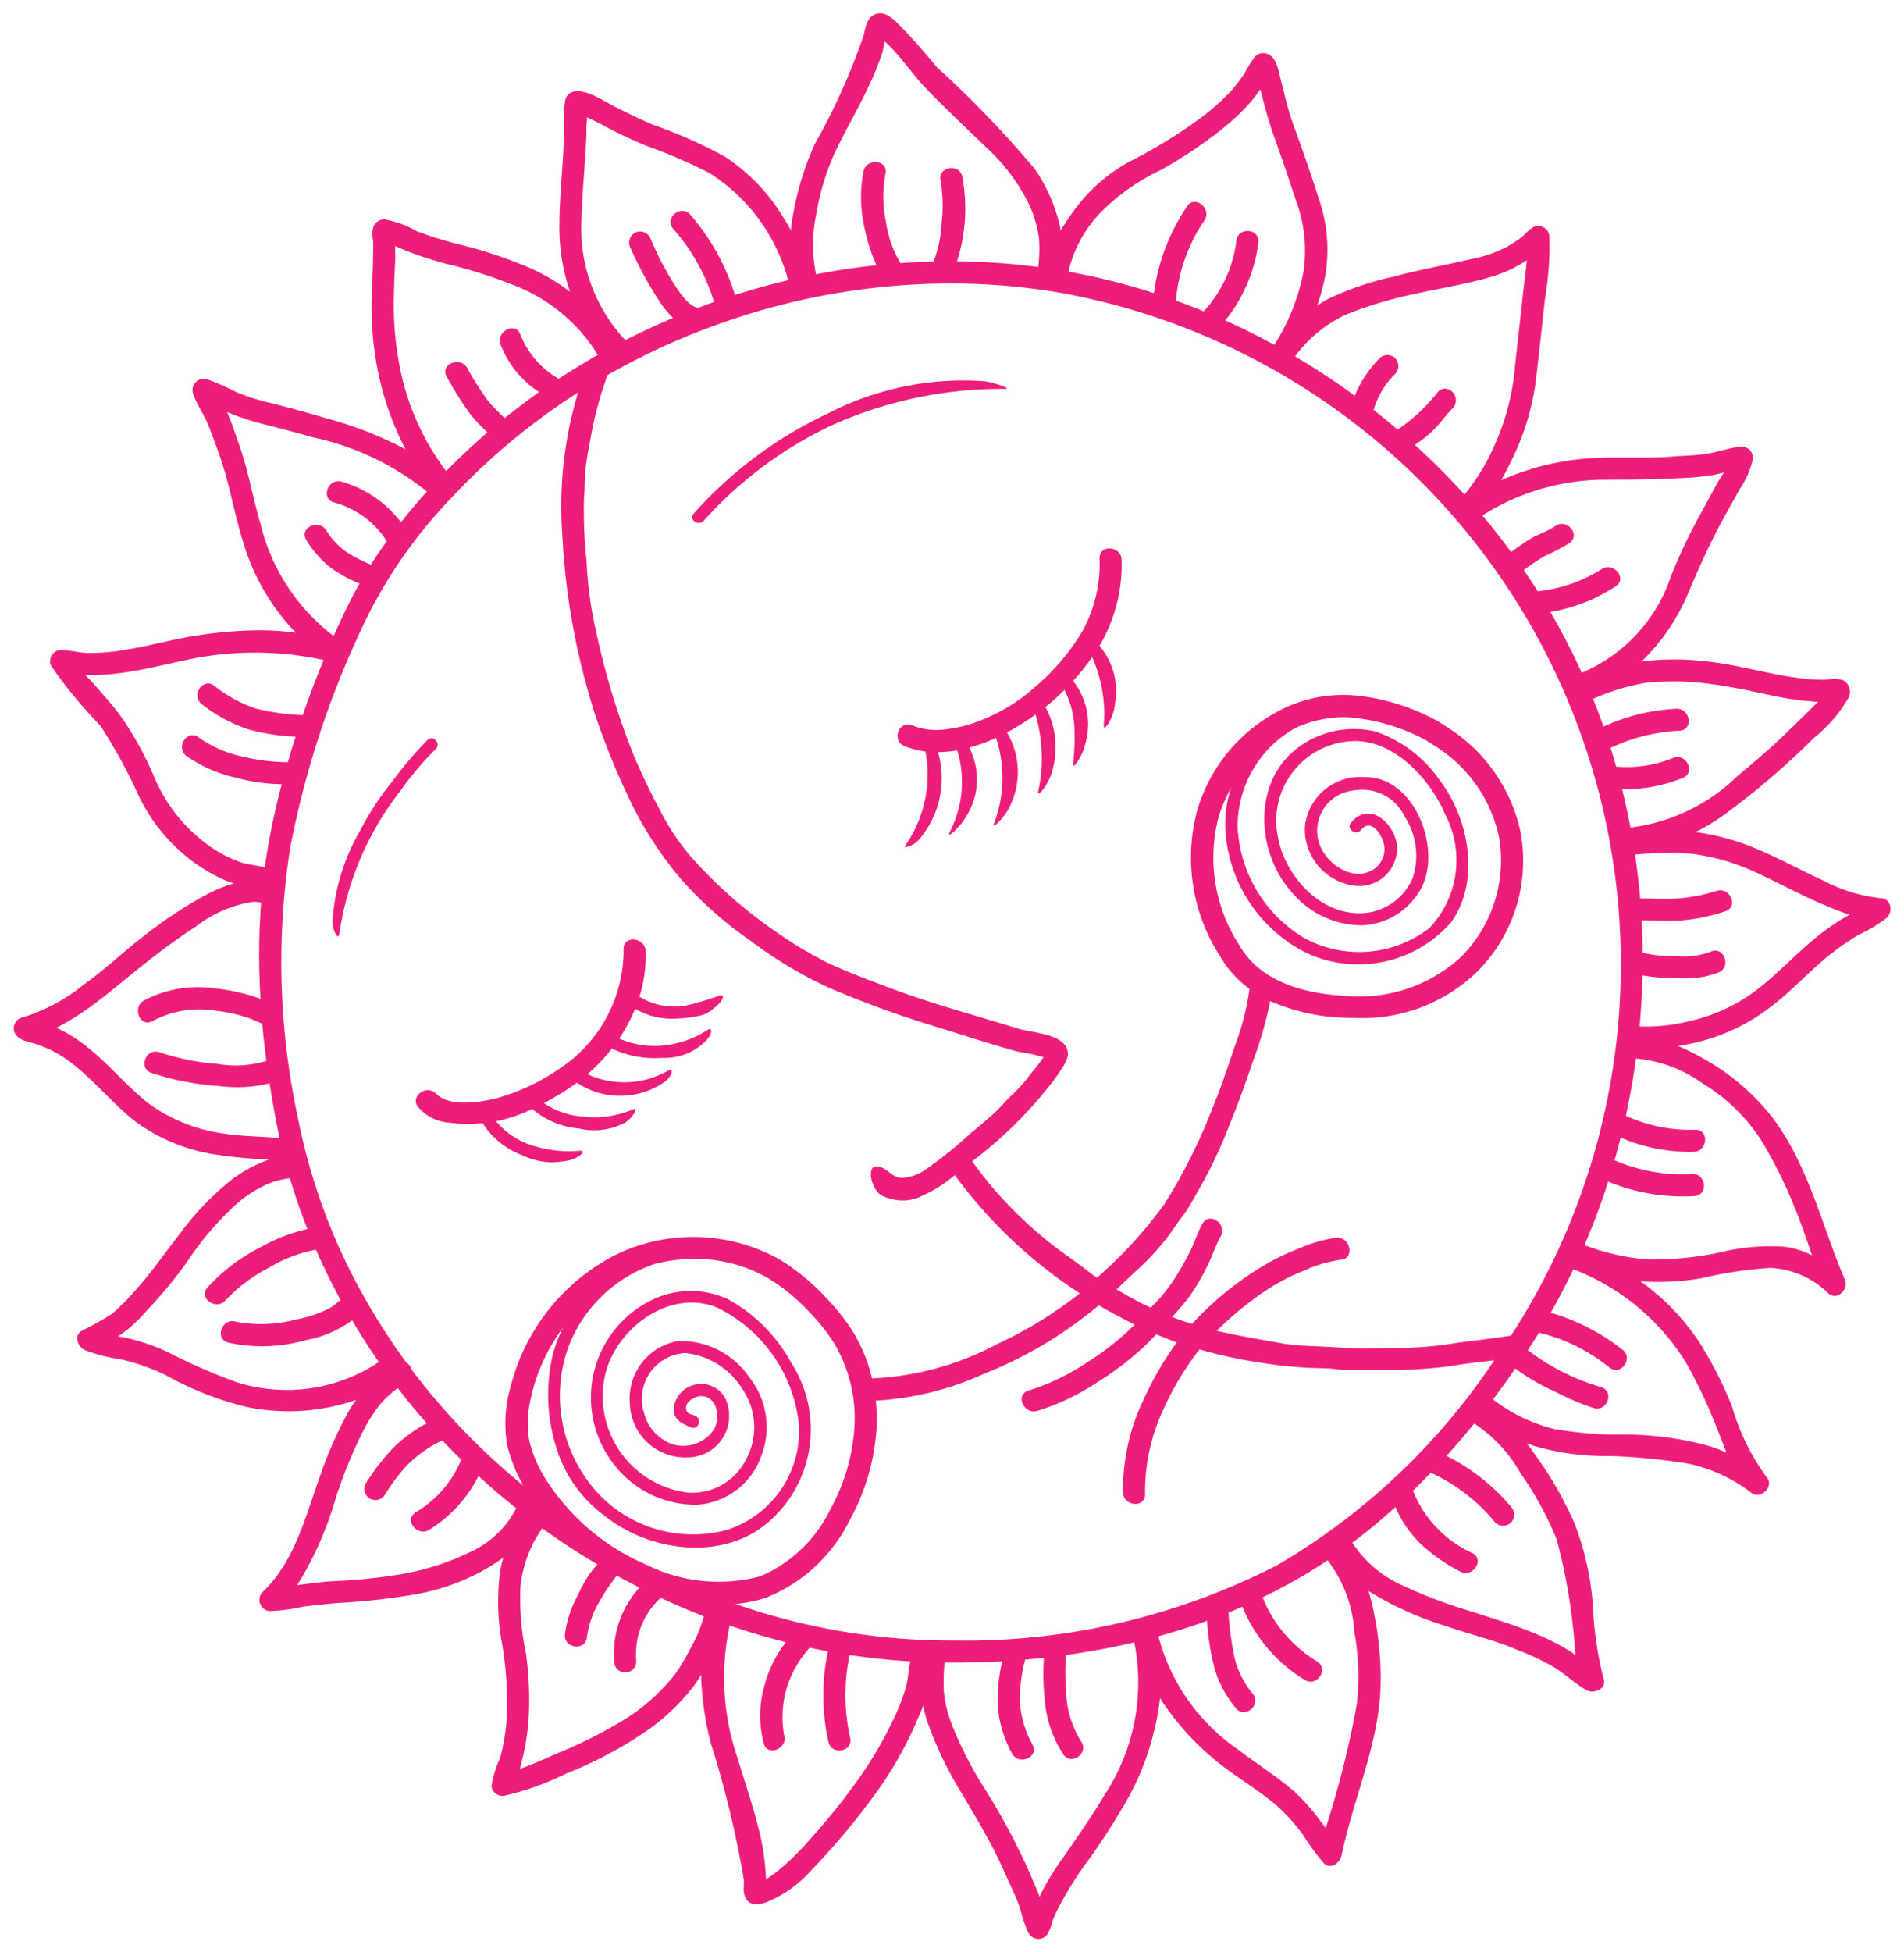 <svg xmlns="http://www.w3.org/2000/svg" width="71.183" height="72.961" viewBox="0 0 71.183 72.961"><defs><style>.a{fill:#ed1e79;stroke:rgba(0,0,0,0);}</style></defs><path class="a" d="M37.938,71.726c-.205-.4-.274-.885-.459-1.3s-.386-.854-.58-1.279c-.416-.907-.935-1.742-1.434-2.6a13.45,13.45,0,0,1-1.334-2.8,4.362,4.362,0,0,1-.122-.507c-.084.221-.177.439-.273.656A14.218,14.218,0,0,1,32.5,66.144a26.727,26.727,0,0,1-2.658,3.234,4.547,4.547,0,0,1-1.662,1.2c-.289.105-.641.182-.818-.152a.839.839,0,0,1-.06-.419c0-.1.006-.212,0-.315,0,.048-.006.1-.021-.073a38.355,38.355,0,0,0-1.215-4.977,11.511,11.511,0,0,1-.356-2.345c0-.071,0-.139,0-.209l-.19.3a7.847,7.847,0,0,1-2.047,1.931,15.1,15.1,0,0,1-2.811,1.462,10.331,10.331,0,0,1-2.314.831.419.419,0,0,1-.479-.339,3.653,3.653,0,0,1,.318-1.06,7.637,7.637,0,0,0,.254-1.58,13.11,13.11,0,0,0-.164-2.622,8.7,8.7,0,0,1-.087-2.794,4.843,4.843,0,0,1,.119-.5,8.027,8.027,0,0,1-3.247,1.361,23.988,23.988,0,0,1-2.885.328c-.464.033-.926.086-1.388.145a6.2,6.2,0,0,1-1.226.159.42.42,0,0,1-.23-.732c1.177-1.137,1.565-2.758,2.105-4.253A15.5,15.5,0,0,1,12.5,52.294a4.989,4.989,0,0,1,.308-.477,7.7,7.7,0,0,1-4.141.255A12.082,12.082,0,0,1,5.7,50.9a7.746,7.746,0,0,0-1.68-.595,6.3,6.3,0,0,1-1.363-.35c-.247-.121-.417-.515-.125-.708A12.965,12.965,0,0,0,3.686,48.6a8.705,8.705,0,0,0,.9-.912c.61-.674,1.108-1.421,1.673-2.131a10.333,10.333,0,0,1,1.929-1.994,5.153,5.153,0,0,1,1.365-.728,16.881,16.881,0,0,1-2.094-.2,6.841,6.841,0,0,1-2.848-1.176c-.858-.66-1.534-1.514-2.383-2.183a4.4,4.4,0,0,0-1.471-.781c-.279-.085-.56-.11-.714-.392a.419.419,0,0,1,.309-.582,6.854,6.854,0,0,0,2.286-1.232C3.412,35.739,4.1,35.076,4.85,34.5a16.3,16.3,0,0,1,2.356-1.562,5.533,5.533,0,0,1,1.024-.422c-.1-.032-.2-.067-.3-.108a6.144,6.144,0,0,1-1.287-.752,6.659,6.659,0,0,1-1.961-2.406,19.606,19.606,0,0,0-1.44-2.631A17.325,17.325,0,0,1,1.4,24.381a.42.42,0,0,1,.414-.586c.339.011.666.109,1.011.112a8.045,8.045,0,0,0,1.322-.115c.926-.143,1.831-.412,2.759-.548a15.816,15.816,0,0,1,2.315-.188,10.4,10.4,0,0,1,1.332.092A8.213,8.213,0,0,1,8.6,19.814c-.345-1.084-.52-2.22-.9-3.292-.133-.379-.27-.758-.419-1.13-.157-.392-.423-.756-.559-1.152a.422.422,0,0,1,.518-.563,11.162,11.162,0,0,1,1.121.494,8.145,8.145,0,0,0,1.226.388c.719.173,1.429.377,2.139.585a13.917,13.917,0,0,1,2.928,1.15,11.074,11.074,0,0,1-1.076-3.151,12.366,12.366,0,0,1-.185-2.71c.016-.424.039-.848.046-1.27,0-.229.014-.462,0-.689a1,1,0,0,1,.014-.5.441.441,0,0,1,.427-.272,3.787,3.787,0,0,1,1.2.444,14.489,14.489,0,0,0,1.534.481,17.081,17.081,0,0,1,2.615.858,7.407,7.407,0,0,1,1.576.923,7.413,7.413,0,0,1-.4-2.426c0-.913.09-1.824.143-2.734.022-.4.021-.8.045-1.2a2.948,2.948,0,0,1,.044-.854.419.419,0,0,1,.32-.27c.492-.077,1.071.333,1.49.548.5.257,1,.5,1.52.716a17.488,17.488,0,0,1,2.626,1.17A7.1,7.1,0,0,1,28.78,7.63q.147.232.278.47a11.007,11.007,0,0,1,.886-3.194A24.209,24.209,0,0,0,31.786.813c.068-.311.131-.7.479-.793.29-.082.516.108.722.289a22.323,22.323,0,0,1,1.526,1.7A39.647,39.647,0,0,1,38.165,5.8a6.181,6.181,0,0,1,.918,2,2.9,2.9,0,0,1,.064.321,8.65,8.65,0,0,1,.622-.915,6.258,6.258,0,0,1,1.985-1.681,18.387,18.387,0,0,0,2.6-1.594A8.559,8.559,0,0,0,45.52,2.9a6.3,6.3,0,0,0,.5-.655,5.308,5.308,0,0,1,.354-.581.432.432,0,0,1,.481-.155c.372.129.428.618.515.949.146.552.262,1.122.459,1.659.338.919.663,1.848.958,2.782a5.848,5.848,0,0,1,.25,2.924,8.031,8.031,0,0,1-.3,1.1q.17-.116.355-.22a10.889,10.889,0,0,1,2.5-.86c.942-.256,1.907-.427,2.857-.648a4.934,4.934,0,0,0,1.375-.465c.167-.1.332-.2.49-.312s.266-.267.427-.376a.42.42,0,0,1,.675.249,11.973,11.973,0,0,1-.164,2.39c-.111.994-.214,1.989-.332,2.982a9.408,9.408,0,0,1-.882,2.973c-.128.262-.267.54-.42.813a9.76,9.76,0,0,1,3.536-.832c.41-.019.822-.016,1.232-.014.533,0,1.066.005,1.6-.036.455-.038.905-.035,1.357-.113.4-.067.809-.217,1.2-.253a.421.421,0,0,1,.484.445,3.2,3.2,0,0,1-.481,1.116c-.238.435-.486.859-.72,1.3-.447.839-.829,1.687-1.2,2.561a7.611,7.611,0,0,1-1.763,2.6,10.062,10.062,0,0,1,2.379-.009c1.468.146,2.9.674,4.383.693.07,0,.153-.008.239-.016a.939.939,0,0,1,.589.062.5.5,0,0,1,.152.616,5.172,5.172,0,0,1-1.287,1.5,29.09,29.09,0,0,1-3.326,2.854,8.12,8.12,0,0,1-1.107.675h0a9.025,9.025,0,0,1,2.343.653c.851.361,1.657.813,2.5,1.191a5.79,5.79,0,0,0,2.079.626c.391.01.462.5.23.732a5.233,5.233,0,0,1-1.025.62,9.877,9.877,0,0,0-1.244.871c-.756.635-1.427,1.379-2.232,1.956a7.259,7.259,0,0,1-2.779,1.247c-.175.036-.353.068-.529.1a8.075,8.075,0,0,1,1,.5A8.464,8.464,0,0,1,65.782,41.3c1.337,1.789,1.822,4.015,2.685,6.03.151.351-.283.791-.613.515a3.327,3.327,0,0,0-2.17-.959,15.068,15.068,0,0,0-2.568.384,9.611,9.611,0,0,1-2.291.118,8.708,8.708,0,0,1,2.2,2.278,14.761,14.761,0,0,1,1.223,2.4,8.335,8.335,0,0,0,1.276,2.618c.331.34-.184.876-.553.608A5.923,5.923,0,0,0,62.609,54.2a22.886,22.886,0,0,0-2.932-.285,9.5,9.5,0,0,1-2.828-.376c-.091-.031-.181-.066-.273-.1.1.129.191.259.279.387a13.917,13.917,0,0,1,1.492,2.579,10.667,10.667,0,0,1,.7,3.116,13.325,13.325,0,0,0,.4,2.734c.114.376-.373.563-.644.41-.419-.238-.784-.592-1.2-.85a9.915,9.915,0,0,0-1.35-.642c-.877-.378-1.828-.594-2.731-.911a12.318,12.318,0,0,1-2.866-1.3,7.6,7.6,0,0,1,.2.8A11.994,11.994,0,0,1,51.1,62.7c-.112,2.109-1.028,4.09-1.451,6.142-.054.263-.391.539-.65.306a7.845,7.845,0,0,1-.773-1.053,7.458,7.458,0,0,0-1.029-1.14c-.736-.624-1.587-1.091-2.322-1.717a9.861,9.861,0,0,1-2.014-2.276,10.145,10.145,0,0,1-1.14,3.64,24.437,24.437,0,0,1-1.649,2.567,12.876,12.876,0,0,0-.892,1.415,6.53,6.53,0,0,0-.328.679,1.853,1.853,0,0,1-.2.524.414.414,0,0,1-.338.175A.425.425,0,0,1,37.938,71.726Zm-3.156-8.978a4.7,4.7,0,0,0,.257,1.1,13.933,13.933,0,0,0,1.346,2.62,26.088,26.088,0,0,1,1.365,2.507c.187.383.348.786.517,1.178.034.076.061.156.088.236.041-.085.084-.17.125-.254a9.82,9.82,0,0,1,.771-1.228c.532-.771,1.067-1.535,1.546-2.339A7.66,7.66,0,0,0,41.9,60.88c-.873.205-1.73.36-2.554.473a10.154,10.154,0,0,0,.013,1.526,3.681,3.681,0,0,0,.536,1.677c.335.417-.3.951-.634.534a4.362,4.362,0,0,1-.7-1.959,9.294,9.294,0,0,1-.041-1.674c-.237.027-.472.049-.7.069a6,6,0,0,0-.2,1.509,3.776,3.776,0,0,0,.471,1.662c.262.465-.495.807-.756.345a4.389,4.389,0,0,1-.545-1.846,6.341,6.341,0,0,1,.174-1.61c-.643.037-1.251.052-1.814.052l-.344,0A7.791,7.791,0,0,0,34.781,62.748Zm-7.709,2.468c.26.871.56,1.732.777,2.615a8.648,8.648,0,0,1,.237,1.293c.014.161.026.319.038.476a.968.968,0,0,1,0,.141,5.279,5.279,0,0,0,.7-.536,10,10,0,0,0,1.025-1.05,22.907,22.907,0,0,0,1.557-1.92,14.568,14.568,0,0,0,1.462-2.425,7.947,7.947,0,0,0,.485-1.22c.092-.328.1-.67.172-1q-1.137-.066-2.268-.238a7.227,7.227,0,0,0,.022,3.1c.109.524-.709.662-.817.139a8.047,8.047,0,0,1-.02-3.374q-.339-.065-.679-.136a3.973,3.973,0,0,0-.886,1.6,3.868,3.868,0,0,0-.074,1.647c.167.5-.585.851-.754.345a4.118,4.118,0,0,1,.028-2.2,4.517,4.517,0,0,1,.795-1.6q-1.056-.265-2.1-.622A9.215,9.215,0,0,0,27.072,65.216ZM42.8,60.653a7.424,7.424,0,0,0,2.969,4.226c.706.542,1.459,1.006,2.131,1.592a7.669,7.669,0,0,1,.967,1.1c.064.084.128.165.188.249A34.977,34.977,0,0,0,50.216,63.2a9.317,9.317,0,0,0-.089-2.712,4.913,4.913,0,0,0-1-2.676q-.733.491-1.485.9-.47.257-.946.485a4.955,4.955,0,0,0,2.043,2.4c.451.289-.023.97-.472.682a5.694,5.694,0,0,1-2.324-2.732c-.174.076-.348.149-.522.22a11.881,11.881,0,0,0,.223,1.67,3.319,3.319,0,0,0,.688,1.365c.33.419-.306.953-.636.534a4.112,4.112,0,0,1-.791-1.464,9.36,9.36,0,0,1-.286-1.8C44.009,60.3,43.4,60.487,42.8,60.653ZM18.951,58.787a9.977,9.977,0,0,0,.205,2.5,12.617,12.617,0,0,1,.1,2.479,8.956,8.956,0,0,1-.226,1.441c-.031.136-.065.267-.1.4.478-.164.955-.386,1.386-.575a16.93,16.93,0,0,0,2.492-1.251,7.308,7.308,0,0,0,1.937-1.73,7.544,7.544,0,0,0,.586-.994,4.586,4.586,0,0,0,.467-1.129l.006-.025q-.814-.315-1.61-.686a2.848,2.848,0,0,0-.916,2.314.415.415,0,0,1-.818.139,3.688,3.688,0,0,1,.941-2.838q-.427-.215-.847-.447a7.761,7.761,0,0,0-.693,1.045,3.5,3.5,0,0,0-.423,1.238c-.027.535-.854.461-.827-.072a4.076,4.076,0,0,1,.469-1.446,5.629,5.629,0,0,1,.429-.786c.093-.14.209-.265.315-.4-.708-.419-1.4-.87-2.057-1.348A4.614,4.614,0,0,0,18.951,58.787Zm31.1-1.634a4.336,4.336,0,0,0,1.907,1.613,17.747,17.747,0,0,0,2.355.9c.9.292,1.8.551,2.669.928a7.58,7.58,0,0,1,1.223.628c.064.041.124.085.185.129a21.962,21.962,0,0,0-.7-4.323,12.562,12.562,0,0,0-1.363-2.487A5.367,5.367,0,0,0,54.608,52.7q-.51.629-1.036,1.211a7.59,7.59,0,0,1,2.441,1.937.415.415,0,0,1-.636.533,6.728,6.728,0,0,0-2.335-1.814.453.453,0,0,1-.055-.03q-.331.347-.668.674a4.286,4.286,0,0,0,2.228,2.335c.467.262-.011.941-.472.683a6.571,6.571,0,0,1-1.444-1.007,4.171,4.171,0,0,1-.967-1.4Q50.874,56.538,50.055,57.153ZM40.307,48.5a15.547,15.547,0,0,1-4.03,2.345,11.214,11.214,0,0,1-4.041,1,6.737,6.737,0,0,1,.032.963,8.106,8.106,0,0,1-1,3.489,5.975,5.975,0,0,1-3.1,2.9,4.728,4.728,0,0,1-1.183.246A24.383,24.383,0,0,0,34.3,60.8c.283.008.571.012.855.012a25.532,25.532,0,0,0,12.09-2.818,24.788,24.788,0,0,0,8.112-7.654c-.55.065-1.1.125-1.645.217a17.649,17.649,0,0,1-2.489.144c-.227.007-.454,0-.68,0-.2,0-.394,0-.591,0a4.3,4.3,0,0,1-.54-.034,4.274,4.274,0,0,0-.537-.033,15.5,15.5,0,0,1-2.208-.2,17.675,17.675,0,0,1-2.273-.485l-.058-.017c-.223.279-.43.594-.617.88a10.777,10.777,0,0,0-.731,1.363,7.154,7.154,0,0,0-.683,3.166c.006.535-.819.456-.827-.072a7.789,7.789,0,0,1,.765-3.454,12.134,12.134,0,0,1,1.247-2.146c-.257-.092-.513-.194-.766-.3l-.365.371a11.449,11.449,0,0,1-1.878,1.444,8.7,8.7,0,0,1-2.2,1.044c-.5.16-.853-.593-.345-.755a8.452,8.452,0,0,0,2.174-1.039,10.272,10.272,0,0,0,1.724-1.348c.026-.029.055-.056.082-.084q-.682-.329-1.337-.715C40.488,48.352,40.4,48.422,40.307,48.5ZM13.7,51.991a6.027,6.027,0,0,0-.66,1.049,17.758,17.758,0,0,0-1,2.466A12.9,12.9,0,0,1,10.6,58.748c.068-.013.137-.026.2-.033.382-.05.768-.1,1.15-.122a20.969,20.969,0,0,0,2.613-.274,9.585,9.585,0,0,0,2.55-.835,3.563,3.563,0,0,0,1.636-1.539.432.432,0,0,1,.044-.077c-.485-.387-.957-.788-1.41-1.205a5.064,5.064,0,0,1-1.826,2c-.437.3-.973-.335-.534-.636a4.092,4.092,0,0,0,1.713-1.972c-.239-.236-.474-.477-.706-.721a4.537,4.537,0,0,0-1.351.962,7.429,7.429,0,0,0-.823,1.109.416.416,0,0,1-.683-.472,8.413,8.413,0,0,1,.973-1.272,5.317,5.317,0,0,1,1.3-.969c-.375-.427-.737-.866-1.081-1.315A3.9,3.9,0,0,0,13.7,51.991Zm5.7-.468a4.107,4.107,0,0,0-.122,1.809,4.907,4.907,0,0,0,.491,1.241l.017.032a8.353,8.353,0,0,0,3.866,3.37,6.068,6.068,0,0,0,4.246.441A5.134,5.134,0,0,0,30.54,55.9a7.267,7.267,0,0,0,.9-3.128,5.474,5.474,0,0,0-.77-3.083,6.944,6.944,0,0,0-.869-1.1,7.352,7.352,0,0,0-1.56-1.3,5.459,5.459,0,0,0-2.792-.74,5.97,5.97,0,0,0-1.462.184A5.228,5.228,0,0,0,20.7,49.964a5.379,5.379,0,0,0,1.189,5.387,4.874,4.874,0,0,0,4.784,1.325,3.883,3.883,0,0,0,2.687-3.938,5.488,5.488,0,0,0-3.048-4.364c-1.792-.743-3.81.791-4.2,2.532A3.627,3.627,0,0,0,25.2,55.281a2.251,2.251,0,0,0,2.182-1.232,2.527,2.527,0,0,0-.152-2.662,2.839,2.839,0,0,0-2.122-1.318,1.713,1.713,0,0,0-1.535,2.241,1.66,1.66,0,0,0,1.072,1.168,1.38,1.38,0,0,0,1.54-.556c.251-.446.123-1.272-.508-1.243-.218.011-.578.208-.533.484.034.2.184.179.339.248.27.121.115.556-.156.435-.368-.165-.687-.287-.64-.769a1.033,1.033,0,0,1,1.916-.33,1.551,1.551,0,0,1-1.356,2.218,2.073,2.073,0,0,1-2.206-1.991,2.183,2.183,0,0,1,1.8-2.355,3.1,3.1,0,0,1,2.649,1.333,2.993,2.993,0,0,1,.476,2.931,2.735,2.735,0,0,1-2.42,1.855,3.855,3.855,0,0,1-2.976-1.357,4.058,4.058,0,0,1,1.107-6.2,3.335,3.335,0,0,1,3.039-.122,6,6,0,0,1,2.365,2.386,4.58,4.58,0,0,1-.859,5.94c-1.719,1.491-4.469,1.1-6.133-.242A4.933,4.933,0,0,1,20.262,53.5a6.493,6.493,0,0,1-.113-3.317,5.071,5.071,0,0,1,.4-1.078A7.025,7.025,0,0,0,19.391,51.523ZM16.333,18.146a18.073,18.073,0,0,0-3.045,4.279,34.317,34.317,0,0,0-2.942,8.743,27.616,27.616,0,0,0,.3,10.182,22.354,22.354,0,0,0,2.81,7.222q.568.95,1.225,1.848a.47.47,0,0,1,.206.277,25.172,25.172,0,0,0,4.166,4.32l-.021-.04-.016-.032a5.611,5.611,0,0,1-.565-1.457,4.912,4.912,0,0,1,.134-2.174,7.636,7.636,0,0,1,3.863-4.886,6.617,6.617,0,0,1,6.213.156A8.242,8.242,0,0,1,30.4,48.027a7.73,7.73,0,0,1,.971,1.228,5.965,5.965,0,0,1,.723,1.761,10.941,10.941,0,0,0,4.688-1.289,15.282,15.282,0,0,0,3.08-1.892,17.857,17.857,0,0,1-4.673-4.416,5.14,5.14,0,0,1-1.449.869,1.633,1.633,0,0,1-1.012-.006.859.859,0,0,1-.379-.178c-.341-.351-.467-1.154.041-.994.317.1.436.366.79.415a1.731,1.731,0,0,0,.967-.351,15.215,15.215,0,0,0,1.619-1.308c.267-.216.527-.439.786-.665.3-.257.535-.56.822-.824a5.276,5.276,0,0,0,.652-.748,6.527,6.527,0,0,0,.482-.616,5.982,5.982,0,0,0-.92-.2c-.325-.081-.65-.182-.97-.276-.664-.2-1.325-.414-1.986-.619a39.112,39.112,0,0,1-4.144-1.5,15.767,15.767,0,0,1-2.9-1.732,14.442,14.442,0,0,1-2.61-2.3,13.883,13.883,0,0,1-1.8-2.7,27.76,27.76,0,0,1-1.431-3.46,26.277,26.277,0,0,1-1.233-6.756,14.726,14.726,0,0,1,.59-5.3A24.64,24.64,0,0,0,16.333,18.146ZM55.31,51.8a6.223,6.223,0,0,0,2.283,1.106,14.091,14.091,0,0,0,2.725.208,11.958,11.958,0,0,1,3.086.433c.217.07.428.149.636.239-.146-.355-.275-.714-.409-1.037a18.844,18.844,0,0,0-1.116-2.342,8.552,8.552,0,0,0-4.2-3.47q-.394.83-.848,1.627a7.843,7.843,0,0,1,2.677,1.372c.429.317-.042,1-.472.682a6.639,6.639,0,0,0-2.635-1.31l-.008,0c-.135.22-.274.436-.416.652h0a8.358,8.358,0,0,0,2.739,1.381c.514.157.229.938-.28.782a9.554,9.554,0,0,1-1.413-.6,7.705,7.705,0,0,1-1.516-.88Q55.737,51.24,55.31,51.8ZM9.268,43.863a4.442,4.442,0,0,0-.954.654A11.344,11.344,0,0,0,6.48,46.67a17.488,17.488,0,0,1-1.538,1.854,5.328,5.328,0,0,1-.9.831c-.046.031-.093.059-.139.088.137.025.273.051.4.078a8.07,8.07,0,0,1,1.363.462,22.376,22.376,0,0,0,2.69,1.18,6.206,6.206,0,0,0,5.3-.759q-.478-.69-.907-1.407c-.031-.05-.06-.1-.09-.154a4.2,4.2,0,0,1-1.738.743,5.923,5.923,0,0,1-2.9.091c-.517-.148-.231-.93.28-.782a5.1,5.1,0,0,0,2.272-.083,4.818,4.818,0,0,0,1.035-.319,2.239,2.239,0,0,0,.344-.188c.049-.032.3-.274.245-.151a.616.616,0,0,1,.033-.059q-.506-.934-.925-1.888a5.186,5.186,0,0,0-1.742.665A5.95,5.95,0,0,0,7.93,48.092c-.344.4-1.03-.066-.684-.471a6.847,6.847,0,0,1,1.975-1.5,6.538,6.538,0,0,1,1.765-.689q-.371-.938-.654-1.894A2.861,2.861,0,0,0,9.268,43.863Zm40.342,2.72a4.834,4.834,0,0,0-1.337.393,7.828,7.828,0,0,0-1.393.715,12.663,12.663,0,0,0-1.9,1.544c.841.2,1.7.335,2.546.49a9.783,9.783,0,0,0,1.1.085c.347.023.688.03,1.037.059a13.8,13.8,0,0,0,1.521.015c.3-.008.6-.015.9-.012a13.494,13.494,0,0,0,1.9-.189c.661-.085,1.336-.167,2-.265A25.507,25.507,0,0,0,39.241,10.463a24.218,24.218,0,0,0-4.216-.366,25.76,25.76,0,0,0-8.186,1.351,26.064,26.064,0,0,0-4.631,2.071,13.212,13.212,0,0,0-.653,2.476,10.525,10.525,0,0,0-.187,1.206c-.018.315-.013.639-.043.953a17.408,17.408,0,0,0,.094,2.278,14.921,14.921,0,0,0,.31,2.444A29.006,29.006,0,0,0,23.1,27.517a22.041,22.041,0,0,0,1.022,2.174,8.767,8.767,0,0,0,1.192,1.816,17.288,17.288,0,0,0,3.252,2.86A14.617,14.617,0,0,0,30.471,35.5c.76.355,1.553.646,2.338.941,1.555.583,3.173,1.014,4.757,1.506.5.155,1.719.184,1.842.843.052.28-.169.573-.315.793-.209.318-.462.615-.7.91a16.22,16.22,0,0,1-2.554,2.41,15.134,15.134,0,0,0,3.5,3.494c.328.233.654.473.973.721.062.048.126.092.192.134a16.392,16.392,0,0,0,2.519-2.747,21.1,21.1,0,0,0,1.843-3.7c.3-.727.546-1.483.8-2.228a9.848,9.848,0,0,0,.541-2.118,3.93,3.93,0,0,1-1.1-1.22,6.784,6.784,0,0,1-.854-5.455,6.153,6.153,0,0,1,3.023-3.7,5.139,5.139,0,0,1,2.979-.583,8.022,8.022,0,0,1,2.941.926c.112.065.229.139.357.226a6.139,6.139,0,0,1,2.79,3.96,5.865,5.865,0,0,1-1.655,5.233,6.17,6.17,0,0,1-4.513,1.7c-.149,0-.3,0-.455-.012a7.434,7.434,0,0,1-2.741-.621,14.059,14.059,0,0,1-.625,2.2c-.3.891-.626,1.78-.985,2.651a16.388,16.388,0,0,1-.924,1.957c-.2.342-.372.69-.592,1.02-.172.254-.369.494-.532.751a9.289,9.289,0,0,1-1.418,1.564c-.219.212-.444.421-.664.633a13.357,13.357,0,0,0,1.277.684,6.015,6.015,0,0,0,.821-.982,11.53,11.53,0,0,0,.676-1.176c.154-.321.258-.669.433-.979.263-.466.943.012.682.472-.2.362-.327.781-.521,1.153a7.851,7.851,0,0,1-.694,1.159c-.192.243-.391.473-.6.7.245.1.492.182.743.26a12.049,12.049,0,0,1,2.471-2.053,8.713,8.713,0,0,1,1.518-.762,5.458,5.458,0,0,1,1.418-.41H49.5C50,45.764,50.133,46.552,49.61,46.583Zm9.12-.547a8.629,8.629,0,0,0,2.37.536,12.514,12.514,0,0,0,2.665-.257,7.824,7.824,0,0,1,2.451-.219,3.182,3.182,0,0,1,1.022.32c-.19-.548-.371-1.1-.589-1.634a17.4,17.4,0,0,0-1.279-2.614A6.777,6.777,0,0,0,63.16,40a5.035,5.035,0,0,0-2.506-.938q-.147,1.081-.378,2.139a5.764,5.764,0,0,0,2.6.521c.535,0,.458.827-.073.827a6.612,6.612,0,0,1-2.72-.533c-.072.286-.148.572-.229.854l.014,0a6.483,6.483,0,0,0,2.857.512c.528-.071.67.747.139.818a7.314,7.314,0,0,1-3.25-.539C59.358,44.475,59.061,45.265,58.729,46.036ZM6.832,34.117a24.233,24.233,0,0,0-2.051,1.5c-.751.585-1.455,1.217-2.25,1.747a9.521,9.521,0,0,1-.926.55c.02.011.042.018.063.029a5.714,5.714,0,0,1,1.2.78c.76.625,1.388,1.392,2.159,2a6.166,6.166,0,0,0,2.853,1.145c.682.105,1.378.1,2.066.165-.039-.176-.076-.352-.109-.529q-.15-.772-.264-1.517a5.149,5.149,0,0,1-1.907.1,10.257,10.257,0,0,1-2.5-.484c-.511-.165-.228-.946.28-.78a8.818,8.818,0,0,0,2.173.437,3.956,3.956,0,0,0,1.8-.1l.032-.014c-.062-.471-.113-.932-.155-1.388-.177-.068-.348-.155-.528-.217A5.649,5.649,0,0,0,7.6,37.281a3.753,3.753,0,0,0-2.394.373c-.451.282-.792-.476-.345-.754a4.278,4.278,0,0,1,2.582-.467,7.218,7.218,0,0,1,1.309.241c.165.045.323.1.481.158a26.217,26.217,0,0,1,.021-3.595,1.3,1.3,0,0,0-.294-.033A4.627,4.627,0,0,0,6.832,34.117Zm53.96,3.745a6.617,6.617,0,0,0,1.828-.191,6.466,6.466,0,0,0,2.708-1.3c.742-.59,1.387-1.3,2.129-1.889a8.675,8.675,0,0,1,1.085-.742c.031-.018.064-.036.1-.054-.341-.109-.674-.246-.984-.377-.833-.355-1.631-.791-2.452-1.172a8.252,8.252,0,0,0-2.444-.725,13.421,13.421,0,0,0-2.142.025q.121.815.193,1.642c.433,0,.868.037,1.3.005a6.178,6.178,0,0,0,1.546-.286c.5-.169.852.584.347.755a6.8,6.8,0,0,1-1.653.347,8.8,8.8,0,0,1-.95.006c-.179-.005-.358-.011-.536-.01q.032.6.039,1.211a4.37,4.37,0,0,0,1.208.121,2.986,2.986,0,0,0,1.317-.149c.469-.258.811.5.345.754a3.425,3.425,0,0,1-1.557.221,6.528,6.528,0,0,1-1.318-.1C60.887,36.591,60.849,37.228,60.791,37.862ZM45.052,30.035a5.994,5.994,0,0,0,.781,4.8c.818,1.433,2.591,1.813,3.934,1.882a5.613,5.613,0,0,0,4.338-1.444,5.1,5.1,0,0,0,1.431-4.48,5.306,5.306,0,0,0-2.419-3.425l-.015-.01c-.115-.077-.219-.143-.314-.2a7.265,7.265,0,0,0-2.629-.823,3.783,3.783,0,0,0-.472-.029,4.316,4.316,0,0,0-1.773.408,4.207,4.207,0,0,0-2.151,3.72,5.114,5.114,0,0,0,2.526,4.144,4.309,4.309,0,0,0,4.638-.386,3.683,3.683,0,0,0,.6-4.242c-.545-1.305-1.87-2.762-3.39-2.754a2.977,2.977,0,0,0-2.869,3.578c.277,1.554,1.747,3.1,3.432,2.825a2.159,2.159,0,0,0,1.61-1.292,2.681,2.681,0,0,0-.3-2.285,1.756,1.756,0,0,0-1.891-.979,1.507,1.507,0,0,0-1.305,1.978c.226.715,1.171,1.408,1.922,1.031a.9.9,0,0,0,.514-.891c-.029-.371-.47-1.139-.872-.643-.187.231-.566-.031-.381-.262.712-.878,1.669.074,1.725.876a1.41,1.41,0,0,1-1.711,1.448,2.118,2.118,0,0,1-1.729-2.225,2.072,2.072,0,0,1,2.2-1.811c1.877-.055,2.905,2.616,2.172,4.1a2.637,2.637,0,0,1-2.226,1.439,3.408,3.408,0,0,1-2.574-1.162c-1.4-1.483-1.58-4.189.184-5.491a3.49,3.49,0,0,1,2.885-.589,4.815,4.815,0,0,1,2.41,1.843c1.088,1.435,1.516,3.757.407,5.289a4.6,4.6,0,0,1-5.432,1.128A5.5,5.5,0,0,1,45.3,30.427a4.287,4.287,0,0,1,.22-1.485A5.508,5.508,0,0,0,45.052,30.035ZM3.016,25.084c.354.4.693.778,1.007,1.205A12.544,12.544,0,0,1,5.276,28.58a5.973,5.973,0,0,0,1.9,2.43,4.768,4.768,0,0,0,1.337.725c.277.088.6.1.88.189.041-.3.087-.608.141-.905.13-.717.294-1.457.491-2.208a7.117,7.117,0,0,1-1.744-.251,5.233,5.233,0,0,1-1.824-.808c-.414-.336.057-1.019.473-.684a4.4,4.4,0,0,0,1.658.714,7.15,7.15,0,0,0,1.667.205c.092-.318.187-.637.289-.956a7.907,7.907,0,0,1-1.753-.266,5.689,5.689,0,0,1-1.756-.949c-.418-.331.054-1.015.472-.682a5.065,5.065,0,0,0,1.564.851,8.589,8.589,0,0,0,1.741.243c.238-.693.5-1.383.779-2.059a12.025,12.025,0,0,0-5.011-.027c-.905.183-1.807.427-2.728.531a7.4,7.4,0,0,1-1.165.056C2.8,24.851,2.914,24.97,3.016,25.084Zm57.432,5.344a6.928,6.928,0,0,0,4-1.922c.627-.525,1.263-1.057,1.846-1.631.264-.259.531-.51.791-.771.125-.126.256-.248.375-.377-.068,0-.137,0-.205-.01A11.1,11.1,0,0,1,66,25.549c-.827-.171-1.646-.362-2.484-.474a9.96,9.96,0,0,0-2.482-.054,7.953,7.953,0,0,0-1.983.6c.138.341.267.688.39,1.036a7.4,7.4,0,0,1,2.712-.666c.527-.038.672.78.139.818a6.787,6.787,0,0,0-2.585.643c.072.231.142.464.208.7a4.554,4.554,0,0,0,2.135-.328c.5-.186.847.568.345.754A5.768,5.768,0,0,1,60.138,29Q60.312,29.709,60.448,30.428ZM59.9,21.413a6.385,6.385,0,0,1-2.446.959,24.907,24.907,0,0,1,1.174,2.273,5.964,5.964,0,0,0,3.33-3.593,19.917,19.917,0,0,1,1.111-2.345c.211-.382.413-.767.625-1.146.068-.121.162-.258.25-.4-.157.04-.316.078-.469.105a10.333,10.333,0,0,1-1.193.106c-.892.049-1.78.055-2.675.057a8.639,8.639,0,0,0-4.693,1.336q.559.667,1.071,1.367c.235-.167.467-.336.711-.486.294-.183.664-.284.941-.482.433-.31.967.325.533.636a8.874,8.874,0,0,1-.941.492,8.09,8.09,0,0,0-.768.514c.178.262.353.527.521.793a5.532,5.532,0,0,0,2.383-.823.43.43,0,0,1,.242-.077C59.972,20.7,60.266,21.17,59.9,21.413Zm-51.871-6.4c.147.359.272.728.4,1.094.345.966.511,1.983.8,2.965a7.483,7.483,0,0,0,2.737,4.2c.184-.412.374-.82.571-1.216.124-.251.257-.5.4-.745a5.049,5.049,0,0,1-1.08-.592,3.836,3.836,0,0,1-.916-1.041c-.272-.46.486-.8.755-.346a2.69,2.69,0,0,0,.842.859,6.509,6.509,0,0,0,.822.415c.185-.294.383-.586.592-.878a3.367,3.367,0,0,0-1.967-1.446c-.517-.141-.23-.922.28-.78a4.279,4.279,0,0,1,2.219,1.518q.452-.572.97-1.148a10.205,10.205,0,0,0-4.277-2.028c-.689-.2-1.382-.374-2.076-.553A9.948,9.948,0,0,1,7.98,14.9C8,14.936,8.016,14.974,8.033,15.013Zm45.761-.238c-.274.266-.478.593-.765.853a5.03,5.03,0,0,1-.635.5q.975.888,1.854,1.859A7.8,7.8,0,0,0,55.4,16.067a8.945,8.945,0,0,0,.726-2.8c.09-.915.206-1.825.3-2.74.042-.394.11-.868.149-1.3-.075.048-.149.1-.224.142a4.974,4.974,0,0,1-1.181.5c-.91.263-1.862.411-2.787.62a14.671,14.671,0,0,0-2.572.772,4.969,4.969,0,0,0-1.9,1.561c.764.451,1.51.941,2.232,1.47a4.318,4.318,0,0,1,.952-1.426.419.419,0,0,1,.585.051.429.429,0,0,1-.052.585,3.107,3.107,0,0,0-.775,1.3l-.006.023c.076.06.153.12.229.18q.336.271.666.552a.268.268,0,0,1,.048-.029,6.668,6.668,0,0,0,1.472-1.392.365.365,0,0,1,.255-.112A.44.44,0,0,1,53.794,14.774Zm-39.523-6c0,.215.008.431-.006.646-.024.384-.03.773-.041,1.158A11.817,11.817,0,0,0,14.4,13a9.431,9.431,0,0,0,1.774,4.108q.74-.753,1.542-1.444a7.252,7.252,0,0,1-.638-.681,12.1,12.1,0,0,1-.879-1.395c-.28-.453.478-.793.755-.344a10.945,10.945,0,0,0,.8,1.259,8,8,0,0,0,.556.576.633.633,0,0,0,.051.047q.626-.5,1.288-.97a3.727,3.727,0,0,1-1.448-1.789c-.161-.5.592-.853.755-.345a3.281,3.281,0,0,0,1.426,1.636c.393-.259.8-.506,1.205-.744a.358.358,0,0,1,.153-.089c.034-.018.066-.038.1-.057a5.993,5.993,0,0,0-1.18-1.412,6.314,6.314,0,0,0-2-1.211,17.78,17.78,0,0,0-2.411-.765,13.755,13.755,0,0,1-1.372-.429c-.209-.079-.411-.167-.616-.253C14.269,8.731,14.271,8.758,14.271,8.775Zm32.27-.206A5.782,5.782,0,0,1,45.3,11.478q.933.419,1.836.913l.008-.014a7.917,7.917,0,0,0,1.078-2.7,5.352,5.352,0,0,0-.278-2.678c-.258-.782-.522-1.565-.8-2.34-.146-.409-.268-.811-.381-1.23-.051-.194-.1-.39-.153-.582-.114.159-.231.316-.359.466A7.853,7.853,0,0,1,45.148,4.35a16.56,16.56,0,0,1-2.255,1.506,7.953,7.953,0,0,0-2.231,1.566,4.761,4.761,0,0,0-1.22,2.208l0,.027a24.61,24.61,0,0,1,3.191.8,7.587,7.587,0,0,1,1.222-3.216c.261-.469.941.01.684.472a6.279,6.279,0,0,0-1.082,3.025q.524.188,1.04.4A4.748,4.748,0,0,0,45.716,8.5a.4.4,0,0,1,.418-.363A.383.383,0,0,1,46.542,8.569Zm-25.1-4.622c0,.111-.022.213-.021.328.006.369-.022.743-.046,1.112-.05.786-.121,1.574-.139,2.363a6.09,6.09,0,0,0,1.633,4.456l.008.009q.872-.445,1.78-.83a4.124,4.124,0,0,1-.571-.722,14.128,14.128,0,0,1-1.037-1.937.415.415,0,0,1,.754-.345,11.96,11.96,0,0,0,.841,1.651c.208.316.524.843.9.966l.039.016c.2-.077.407-.153.612-.225a7.455,7.455,0,0,0-1.524-2.73c-.356-.4.281-.931.635-.533a8.343,8.343,0,0,1,1.669,3q.987-.313,1.988-.551A6.822,6.822,0,0,0,26,5.96a20.312,20.312,0,0,0-2.373-1.018c-.413-.18-.827-.36-1.226-.568-.255-.133-.508-.267-.764-.391-.066-.032-.131-.064-.2-.094A.25.25,0,0,1,21.437,3.947Zm11-2.353a10.323,10.323,0,0,1-.509,1.216c-.338.73-.746,1.424-1.1,2.144a8.838,8.838,0,0,0-.8,2.457A5.623,5.623,0,0,0,30,9.755q1.126-.219,2.26-.34a6.444,6.444,0,0,1-.442-1.381,5.119,5.119,0,0,1-.045-2.12c.1-.518.931-.45.825.074a4.559,4.559,0,0,0,.012,1.78,4.189,4.189,0,0,0,.516,1.512.32.32,0,0,1,.032.056q.62-.046,1.237-.06a4.489,4.489,0,0,0,.3-1.445,5.37,5.37,0,0,0-.042-1.58c-.107-.524.712-.661.818-.138a6.425,6.425,0,0,1-.2,3.156,25.286,25.286,0,0,1,3.037.212,5.476,5.476,0,0,0,.027-1.086,4.464,4.464,0,0,0-.364-1.242,7.21,7.21,0,0,0-1.708-2.234c-.74-.729-1.508-1.432-2.222-2.188-.492-.524-.927-1.193-1.476-1.684C32.531,1.231,32.5,1.419,32.441,1.595ZM19.017,42.675a3.019,3.019,0,0,1-1.481-1.2,5.383,5.383,0,0,1-1.307-.023,1.649,1.649,0,0,1-1.075-.548c-.378-.379.262-.908.634-.533.512.514,1.639.331,2.282.172a7.893,7.893,0,0,0,2.336-1.1,5.3,5.3,0,0,0,2.4-4.465c-.018-.534.809-.455.826.073a5.179,5.179,0,0,1-.232,1.7,2.492,2.492,0,0,0,1.735.33,9.426,9.426,0,0,0,1.242-.37c.288-.071.092.265-.2.472a1.017,1.017,0,0,1-.483.267,4.55,4.55,0,0,1-.868.116,2.756,2.756,0,0,1-1.59-.363,6.047,6.047,0,0,1-.593,1.111,3.309,3.309,0,0,0,1.705.254A3.715,3.715,0,0,0,25.934,38c.258-.146.152.217-.077.425a2.151,2.151,0,0,1-1.609.611,3.752,3.752,0,0,1-1.878-.346,7.019,7.019,0,0,1-.913.958,3.3,3.3,0,0,0,3-.127c.262-.139.142.24-.134.425a2.906,2.906,0,0,1-3.263.018c-.175.131-.355.253-.541.366-.225.137-.453.271-.687.4a2.935,2.935,0,0,0,1.44.5,3.637,3.637,0,0,0,1.877-.266c.271-.124-.056.39-.327.512a2.456,2.456,0,0,1-1.691.2,3.081,3.081,0,0,1-1.74-.73,5.571,5.571,0,0,1-1.354.46,2.912,2.912,0,0,0,1.284.879,4.482,4.482,0,0,0,1.855.222c.3-.005-.106.313-.462.372a3.946,3.946,0,0,1-.62.062A2.686,2.686,0,0,1,19.017,42.675Zm-7.092-8.754a7.647,7.647,0,0,1,1.031-3.374,10.468,10.468,0,0,1,1.212-1.85,14.192,14.192,0,0,1,1.31-1.543c.218-.2.521.146.3.348a11.343,11.343,0,0,0-1.324,1.57,10.6,10.6,0,0,0-1.085,1.673A11.324,11.324,0,0,0,12.179,34.4c-.007.065-.024.093-.046.093C12.054,34.5,11.907,34.153,11.925,33.921Zm21.44-2.86a4.628,4.628,0,0,0,.725-3.473,3.243,3.243,0,0,1-.778-.2c-.5-.2-.215-.979.28-.78a2.4,2.4,0,0,0,1.21.156,5.093,5.093,0,0,0,1.252-.3,6.627,6.627,0,0,0,2.148-1.3,8.268,8.268,0,0,0,1.773-2.1,5.2,5.2,0,0,0,.625-2.7c0-.535.827-.458.827.073a5.978,5.978,0,0,1-.77,3.1c-.019.034-.041.068-.061.1a2.61,2.61,0,0,1,.579,2.178c-.023.45-.414,1.1-.419.8a5.184,5.184,0,0,0-.433-2.554,8.728,8.728,0,0,1-.711.89,2.6,2.6,0,0,1,.445,2.384c-.046.311-.465,1.006-.446.712a8.268,8.268,0,0,0,.052-1.248,3.469,3.469,0,0,0-.374-1.512c-.2.2-.4.384-.617.561l-.094.076a3.157,3.157,0,0,1,.282,2.286c-.092.518-.607,1.169-.554.877a5.81,5.81,0,0,0-.1-2.882,8.851,8.851,0,0,1-1.067.671,2.89,2.89,0,0,1,.112,2.752c-.105.278-.68.941-.6.656a4.746,4.746,0,0,0,.078-3.206,6.417,6.417,0,0,1-1,.366,2.594,2.594,0,0,1-.176,2.667c-.145.259-.673.774-.562.5a4.047,4.047,0,0,0,.289-3.065,4.229,4.229,0,0,1-.719.064,3.529,3.529,0,0,1-.713,3.275.969.969,0,0,1-.484.281C33.322,31.173,33.309,31.14,33.365,31.061ZM25.424,18.7a15.572,15.572,0,0,1,5.023-3.746,11.06,11.06,0,0,1,5.785-1.21c.3.014,1.135.292.841.292a15.555,15.555,0,0,0-6.434,1.338A15.021,15.021,0,0,0,25.8,18.967a.24.24,0,0,1-.181.082C25.445,19.049,25.278,18.865,25.424,18.7Z" transform="translate(0.507 0.497)"/></svg>